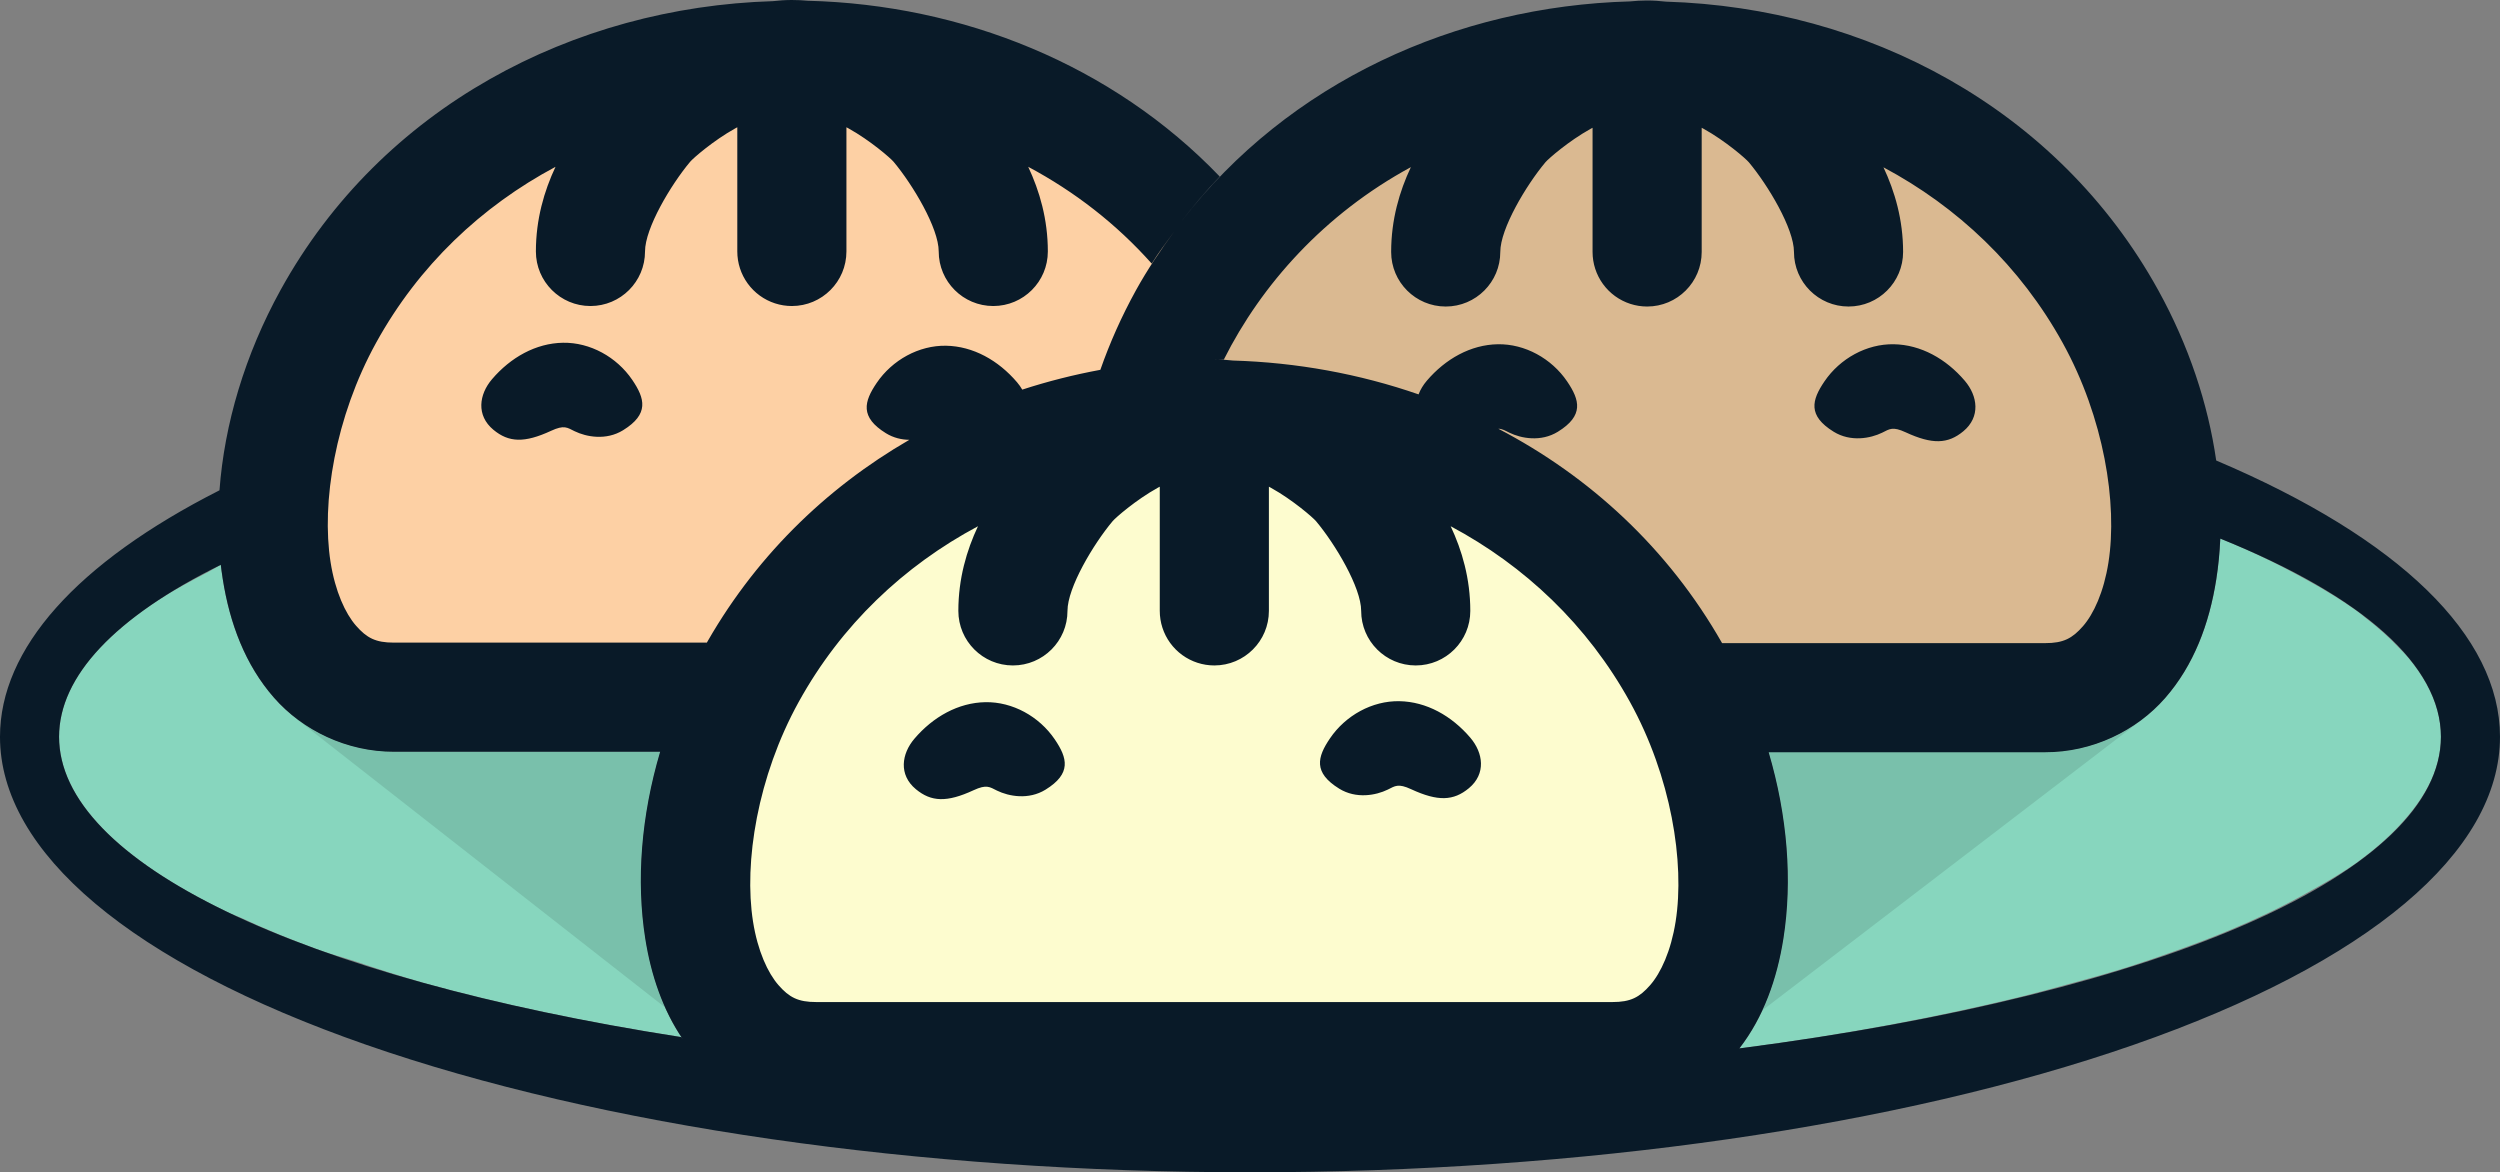 <svg xmlns="http://www.w3.org/2000/svg" xmlns:svg="http://www.w3.org/2000/svg" version="1.1" id="svg1" xml:space="preserve" viewBox="166.53 209.17 1666.95 781.66"><rect x="166.53" y="209.17" width="1666.95" height="781.66" fill="#808080" stroke="none"/><defs id="defs1"><clipPath clipPathUnits="userSpaceOnUse" id="clipPath23"><g id="use23" style="stroke-width:1.521"><path style="display:inline;opacity:1;fill:#87d6be;fill-opacity:1;stroke:none;stroke-width:144.464;stroke-linecap:round;stroke-linejoin:round;stroke-miterlimit:0;stroke-opacity:1" id="path73" d="M 2479.598,735.419 A 1207.552,346.581 0 0 1 1272.047,1082 1207.552,346.581 0 0 1 64.495,735.419 1207.552,346.581 0 0 1 1272.047,388.838 1207.552,346.581 0 0 1 2479.598,735.419 Z"/></g></clipPath></defs><path id="path1" style="display:inline;opacity:1;fill:#87d6be;fill-opacity:1;stroke:none;stroke-width:95;stroke-linecap:round;stroke-linejoin:round;stroke-miterlimit:0;stroke-opacity:1" d="m 1646.977,568.299 c -0.402,9.289 -1.3,18.398 -2.695,27.27 -4.666,29.667 -15.032,57.292 -34.146,79.107 -19.115,21.815 -48.449,36.155 -80.147,36.086 h -184.143 c 12.617,42.748 15.903,85.665 9.854,124.131 -4.263,27.109 -13.288,52.514 -29.396,73.338 68.833,-8.904 131.036,-20.64 186.836,-34.232 9.644,-2.418 19.083,-4.902 28.309,-7.451 15.547,-4.177 30.84,-8.419 45.115,-12.924 10.084,-3.236 19.844,-6.553 29.268,-9.949 13.084,-4.637 25.648,-9.38 37.414,-14.291 8.607,-3.593 16.852,-7.256 24.727,-10.984 10.778,-5.103 20.697,-10.346 30.059,-15.682 9.031,-4.943 17.426,-9.98 25.168,-15.1 1.701,-1.178 3.514,-2.341 5.146,-3.527 10.818,-7.899 20.09,-15.965 27.773,-24.16 1.296,-1.375 2.534,-2.755 3.742,-4.139 7.554,-8.523 13.383,-17.164 17.457,-25.881 0.148,-0.326 0.294,-0.652 0.438,-0.979 4.183,-9.447 6.298,-18.96 6.334,-28.482 -0.024,-9.286 -2.026,-18.563 -5.994,-27.779 -0.121,-0.283 -0.278,-0.565 -0.402,-0.848 -3.907,-8.739 -9.576,-17.406 -16.979,-25.957 -1.117,-1.3 -2.543,-2.574 -3.74,-3.867 -6.752,-7.298 -14.764,-14.495 -24.006,-21.564 -1.638,-1.253 -3.051,-2.529 -4.766,-3.773 -9.908,-7.061 -21.041,-13.974 -33.359,-20.715 -17.148,-9.528 -36.015,-18.835 -57.865,-27.646 z M 313.744,585.777 c -2.721,1.497 -5.384,3.003 -7.988,4.518 -11.95,6.205 -23.602,12.456 -33.445,18.924 -12.181,8.005 -22.749,16.204 -31.65,24.557 -0.018,0.017 -0.042,0.034 -0.06,0.051 -17.852,16.762 -28.909,34.058 -32.949,51.547 -1.159,5.019 -1.739,10.047 -1.738,15.076 -1e-5,1.017 0.023,2.034 0.07,3.049 0.472,10.054 3.261,20.087 8.35,30.035 0.01,0.02 0.017,0.041 0.027,0.061 5.075,9.877 12.406,19.648 21.945,29.25 0.096,0.096 0.16,0.197 0.256,0.293 9.58,9.606 21.351,19.021 35.236,28.184 0.09,0.059 0.162,0.12 0.252,0.18 13.975,9.205 30.054,18.136 48.133,26.732 1.953,0.929 4.481,1.749 6.48,2.67 16.284,7.611 34.112,14.941 53.393,21.951 7.097,2.546 15.534,4.78 23.018,7.24 15.061,5.157 30.911,10.12 47.502,14.875 50.217,13.816 107.139,25.865 169.938,35.672 l 0.367,0.066 c -12.803,-19.303 -20.37,-41.866 -24.137,-65.814 -6.065,-38.566 -2.747,-81.605 9.951,-124.463 H 429.346 c -31.698,0.069 -61.032,-14.271 -80.146,-36.086 -19.115,-21.815 -29.481,-49.44 -34.146,-79.107 -0.614,-3.905 -1.081,-7.551 -1.309,-9.459 z"/><path id="path2" style="baseline-shift:baseline;display:inline;overflow:visible;opacity:1;vector-effect:none;fill:#79c0ab;fill-opacity:1;stroke:none;stroke-width:1;stroke-linecap:round;stroke-linejoin:round;stroke-miterlimit:0;stroke-opacity:1;enable-background:accumulate;stop-color:#000000;stop-opacity:1" d="m 1598.613,685.9 c -18.452,15.374 -42.751,24.918 -68.625,24.861 h -184.143 c 12.617,42.748 15.903,85.665 9.854,124.131 -2.654,16.873 -7.152,33.086 -14.055,47.945 l 254.475,-194.844 c 0.862,-0.66 1.694,-1.359 2.494,-2.094 z m -1236.574,0.746 c 0.748,0.696 1.526,1.36 2.33,1.99 l 124.857,97.723 120.76,94.518 c -6.437,-14.315 -10.704,-29.835 -13.244,-45.984 -6.065,-38.566 -2.747,-81.605 9.951,-124.463 H 429.346 c -25.263,0.055 -49.024,-9.043 -67.307,-23.783 z"/><path style="baseline-shift:baseline;display:inline;overflow:visible;opacity:1;vector-effect:none;fill:#fdd0a4;fill-opacity:1;stroke:none;stroke-width:1;stroke-linejoin:round;stroke-opacity:1;enable-background:accumulate;stop-color:#000000;stop-opacity:1" d="m 694.532,245.552 c -125.796,0 -246.467,61.147 -308.999,174.449 -62.531,113.302 -44.148,254.239 43.734,254.047 H 694.532 959.796 C 1047.679,674.24 1066.062,533.302 1003.53,420 940.999,306.699 820.328,245.552 694.532,245.552 Z" id="path3"/><path style="baseline-shift:baseline;display:inline;overflow:visible;opacity:1;vector-effect:none;fill:#dab991;fill-opacity:1;stroke:none;stroke-width:1;stroke-linejoin:round;stroke-opacity:1;enable-background:accumulate;stop-color:#000000;stop-opacity:1" d="m 1264.803,245.883 c -125.796,0 -246.467,61.147 -308.999,174.449 -62.531,113.302 -44.148,254.239 43.734,254.047 h 265.265 265.265 c 87.882,0.192 106.266,-140.745 43.734,-254.047 C 1511.27,307.03 1390.599,245.883 1264.803,245.883 Z" id="path4"/><path style="baseline-shift:baseline;display:inline;overflow:visible;opacity:1;vector-effect:none;fill:#fdfccf;fill-opacity:1;stroke:none;stroke-width:1;stroke-linejoin:round;stroke-opacity:1;enable-background:accumulate;stop-color:#000000;stop-opacity:1" d="m 976.221,485.207 c -125.796,0 -246.467,61.147 -308.999,174.449 -62.531,113.302 -44.148,254.239 43.734,254.047 h 265.265 265.265 c 87.882,0.192 106.266,-140.745 43.734,-254.047 C 1222.688,546.354 1102.017,485.207 976.221,485.207 Z" id="path5"/><path d="m 694.529,209.168 c -4.323,7e-5 -8.517,0.318 -12.652,0.775 -133.065,4.023 -260.916,70.565 -328.199,192.477 -23.946,43.389 -37.547,89.743 -40.799,133.67 -95.328,48.376 -146.353,105.678 -146.354,164.357 -1.9e-4,77.015 87.812,150.876 244.119,205.334 156.307,54.458 368.304,85.051 589.355,85.051 221.051,0 433.049,-30.593 589.356,-85.051 156.307,-54.458 244.119,-128.319 244.119,-205.334 -2e-4,-67.188 -66.874,-132.298 -189.225,-184.232 -5.428,-37.762 -18.294,-76.678 -38.596,-113.463 -67.287,-121.919 -195.148,-188.47 -328.221,-192.486 -4.04,-0.446 -8.14,-0.756 -12.359,-0.766 -0.091,-2.2e-4 -0.181,0 -0.272,0 -0.09,0 -0.18,-2.2e-4 -0.27,0 -3.8,0.009 -7.512,0.238 -11.166,0.604 -115.687,3.165 -227.481,53.67 -299.185,146.762 8.088,-10.501 16.589,-20.562 25.647,-29.98 C 908.38,252.401 808.257,212.291 705.176,209.674 c -3.484,-0.324 -7.029,-0.506 -10.645,-0.506 z m -36.381,84.861 v 82.812 c -2e-4,7.683 2.432,15.169 6.947,21.385 2.244,3.089 4.961,5.806 8.051,8.051 6.216,4.516 13.702,6.947 21.385,6.947 20.094,-3.6e-4 36.382,-16.289 36.383,-36.383 v -82.812 c 0.509,0.273 1.017,0.551 1.521,0.832 14.391,8.01 27.902,19.766 29.932,22.191 12.89,15.405 30.076,44.254 30.076,59.789 3.6e-4,20.094 16.29,36.384 36.385,36.383 20.094,-3.6e-4 36.382,-16.289 36.383,-36.383 0,-21.446 -5.503,-40.321 -13.092,-56.441 30.861,16.467 58.796,38.072 82.336,64.529 4.703,-7.483 9.928,-14.452 15.094,-21.477 -9.171,12.472 -17.922,25.388 -25.6,39.299 -9.555,17.314 -17.464,35.1 -23.725,53.016 -17.665,3.264 -35.069,7.671 -52.074,13.197 -0.988,-1.709 -2.159,-3.359 -3.488,-4.918 -12.445,-14.597 -29.271,-24.043 -47.344,-24.346 -18.072,-0.302 -35.816,9.475 -46.207,24.764 -8.514,12.528 -11.274,22.825 6.139,33.572 5.05,3.117 10.47,4.336 15.611,4.396 -56.172,32.485 -104.229,79.368 -137.494,139.643 0.816,-1.478 1.641,-2.95 2.475,-4.412 h -208.576 -0.078 c -12.243,0.027 -18.163,-3.178 -25.258,-11.275 -7.095,-8.097 -13.895,-22.751 -16.994,-42.457 -6.198,-39.412 2.998,-96.609 30.451,-146.352 28.372,-51.408 70.228,-90.859 119.557,-117.18 -7.589,16.121 -13.092,34.996 -13.092,56.441 3.6e-4,20.094 16.29,36.384 36.385,36.383 20.094,-3.6e-4 36.382,-16.289 36.383,-36.383 0,-15.535 17.186,-44.384 30.076,-59.789 2.029,-2.425 15.541,-14.181 29.932,-22.191 0.505,-0.281 1.012,-0.559 1.521,-0.832 z m 570.271,0.332 v 82.811 c 0,7.684 2.431,15.17 6.947,21.387 2.244,3.089 4.96,5.805 8.049,8.049 6.216,4.517 13.703,6.949 21.387,6.949 20.094,-3.6e-4 36.383,-16.29 36.383,-36.385 v -82.811 c 0.509,0.273 1.017,0.549 1.522,0.83 14.391,8.01 27.902,19.768 29.932,22.193 12.89,15.405 30.076,44.252 30.076,59.787 0,20.095 16.29,36.386 36.385,36.385 20.094,-3.6e-4 36.383,-16.29 36.383,-36.385 0,-21.446 -5.505,-40.321 -13.094,-56.441 49.329,26.322 91.186,65.774 119.559,117.182 27.453,49.743 36.649,106.939 30.451,146.352 -3.099,19.706 -9.899,34.36 -16.994,42.457 -7.095,8.097 -13.015,11.302 -25.258,11.275 h -0.08 -215.279 c -35.941,-63.198 -88.322,-111.189 -149.193,-142.945 2.71,0.028 4.554,1.258 7.42,2.652 7.738,3.766 20.942,6.34 32.285,-0.66 17.413,-10.747 14.653,-21.046 6.139,-33.574 -10.391,-15.289 -28.135,-25.064 -46.207,-24.762 -18.072,0.302 -34.898,9.748 -47.344,24.346 -2.384,2.796 -4.259,5.88 -5.482,9.082 -39.511,-13.7 -81.332,-21.297 -123.68,-22.562 -3.988,-0.436 -8.033,-0.737 -12.195,-0.748 2.019,10e-4 4.037,0.016 6.055,0.047 25.085,-49.989 67.067,-97.005 124.687,-128.262 -7.618,16.147 -13.148,35.063 -13.148,56.562 0,20.095 16.29,36.386 36.385,36.385 20.094,-3.6e-4 36.383,-16.29 36.383,-36.385 0,-15.535 17.186,-44.382 30.076,-59.787 2.029,-2.425 15.541,-14.183 29.932,-22.193 0.505,-0.281 1.012,-0.557 1.522,-0.83 z m -686.508,143.35 c -18.072,0.302 -34.9,9.75 -47.346,24.348 -8.648,10.143 -10.6,24.087 0.949,33.672 10.257,8.512 20.672,8.932 38.479,0.691 8.812,-4.078 10.699,-2.147 15.699,0.287 7.738,3.766 20.942,6.34 32.285,-0.66 17.413,-10.747 14.653,-21.046 6.139,-33.574 -10.391,-15.289 -28.133,-25.066 -46.205,-24.764 z m 887.346,0.996 c -18.072,-0.302 -35.815,9.473 -46.205,24.762 -8.514,12.528 -11.276,22.827 6.137,33.574 11.343,7.001 24.549,4.426 32.287,0.66 5,-2.434 6.888,-4.365 15.699,-0.287 17.806,8.241 28.22,7.821 38.477,-0.691 11.55,-9.585 9.597,-23.529 0.949,-33.672 -12.445,-14.597 -29.271,-24.043 -47.344,-24.346 z m -489.42,94.979 v 82.811 c -5.9e-4,7.684 2.431,15.17 6.947,21.387 2.244,3.089 4.96,5.805 8.049,8.049 6.216,4.517 13.703,6.949 21.387,6.949 20.094,-3.6e-4 36.384,-16.29 36.383,-36.385 v -82.811 c 0.509,0.273 1.017,0.549 1.522,0.83 14.391,8.01 27.902,19.768 29.932,22.193 12.89,15.405 30.076,44.252 30.076,59.787 0,20.095 16.29,36.386 36.385,36.385 20.093,-10e-4 36.382,-16.291 36.381,-36.385 0,-21.446 -5.503,-40.321 -13.092,-56.441 49.329,26.322 91.186,65.774 119.559,117.182 27.453,49.743 36.647,106.939 30.449,146.352 -3.099,19.706 -9.897,34.36 -16.992,42.457 -7.095,8.097 -13.015,11.302 -25.258,11.275 h -0.08 -265.264 -265.266 -0.08 c -12.243,0.027 -18.161,-3.178 -25.256,-11.275 -7.095,-8.097 -13.895,-22.751 -16.994,-42.457 -6.198,-39.412 2.998,-96.609 30.451,-146.352 28.372,-51.407 70.229,-90.858 119.557,-117.18 -7.589,16.121 -13.092,34.993 -13.092,56.439 -6.6e-4,20.095 16.29,36.385 36.385,36.385 20.094,-3.6e-4 36.384,-16.29 36.383,-36.385 0,-15.535 17.186,-44.382 30.076,-59.787 2.029,-2.425 15.541,-14.183 29.932,-22.193 0.505,-0.281 1.012,-0.557 1.522,-0.83 z m 707.139,34.613 c 95.692,38.592 147.112,84.783 147.111,132.15 -5e-4,89.636 -183.063,170.948 -467.785,207.781 16.109,-20.824 25.133,-46.229 29.396,-73.338 6.049,-38.466 2.764,-81.383 -9.854,-124.131 h 184.143 c 31.698,0.069 61.032,-14.271 80.147,-36.086 19.115,-21.815 29.481,-49.44 34.146,-79.107 1.395,-8.872 2.293,-17.981 2.695,-27.27 z M 313.744,585.775 c 0.227,1.908 0.694,5.555 1.309,9.461 4.666,29.667 15.032,57.292 34.146,79.107 19.115,21.815 48.448,36.155 80.146,36.086 h 177.348 c -12.698,42.858 -16.016,85.897 -9.951,124.463 3.859,24.537 11.707,47.621 25.09,67.232 -0.339,-0.496 -0.764,-0.937 -1.096,-1.438 C 365.075,860.798 205.911,783.968 205.912,700.449 c -0.001,-40.288 37.206,-79.857 107.832,-114.674 z m 785.818,90.93 c -18.072,-0.302 -35.815,9.473 -46.205,24.762 -8.514,12.528 -11.274,22.827 6.139,33.574 11.343,7 24.547,4.426 32.285,0.66 5,-2.434 6.888,-4.365 15.699,-0.287 17.806,8.241 28.222,7.821 38.478,-0.691 11.55,-9.585 9.597,-23.529 0.949,-33.672 -12.445,-14.597 -29.273,-24.043 -47.346,-24.346 z m -275.961,0.662 c -18.072,0.302 -34.9,9.75 -47.346,24.348 -8.648,10.143 -10.6,24.085 0.949,33.67 10.257,8.512 20.672,8.934 38.479,0.693 8.812,-4.078 10.699,-2.147 15.699,0.287 7.738,3.766 20.942,6.338 32.285,-0.662 17.413,-10.747 14.653,-21.044 6.139,-33.572 -10.391,-15.289 -28.133,-25.066 -46.205,-24.764 z" style="display:inline;opacity:1;fill:#091a28;fill-opacity:1;stroke:none;stroke-width:95;stroke-linecap:round;stroke-linejoin:round;stroke-miterlimit:0;stroke-opacity:1" id="path6"/></svg>